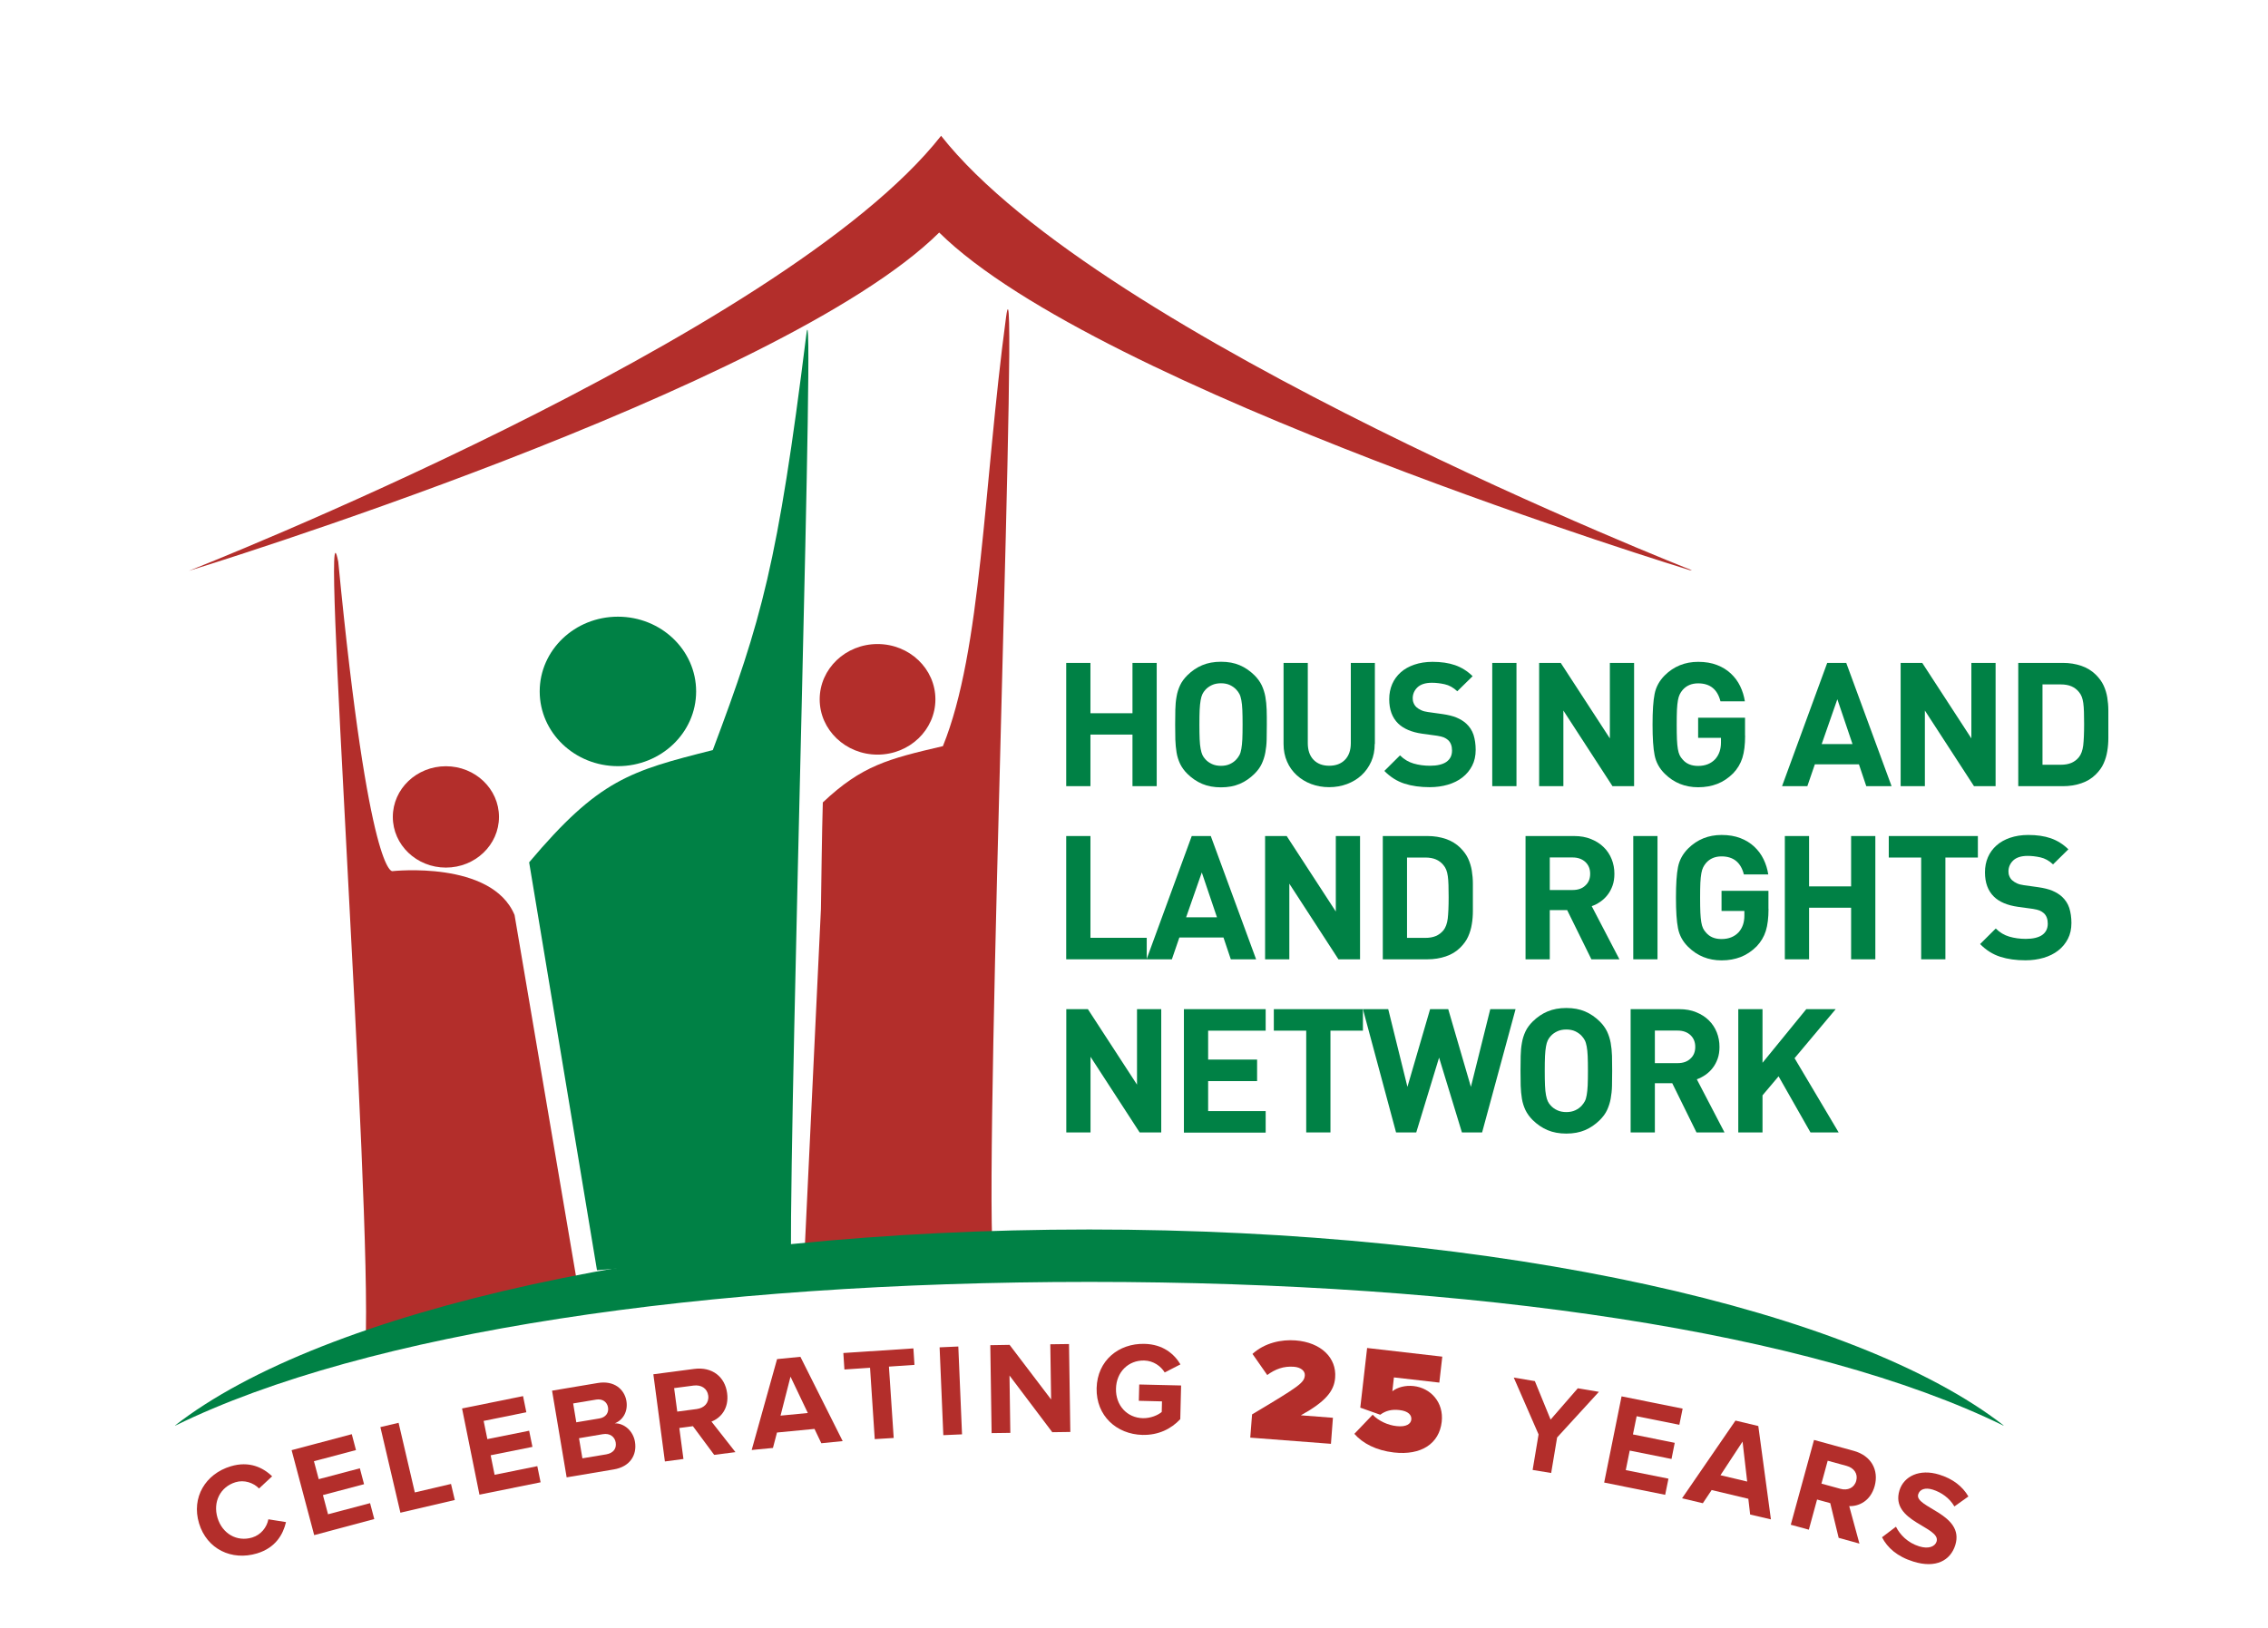 <?xml version="1.0" encoding="utf-8"?>
<!-- Generator: Adobe Illustrator 28.2.0, SVG Export Plug-In . SVG Version: 6.00 Build 0)  -->
<svg version="1.1" id="Layer_1" xmlns="http://www.w3.org/2000/svg" xmlns:xlink="http://www.w3.org/1999/xlink" x="0px" y="0px"
	 viewBox="0 0 275.17 197.59" style="enable-background:new 0 0 275.17 197.59;" xml:space="preserve">
<style type="text/css">
	.st0{fill-rule:evenodd;clip-rule:evenodd;fill:#B32E2B;}
	.st1{fill:#008145;}
	.st2{fill-rule:evenodd;clip-rule:evenodd;fill:#008145;}
	.st3{fill:#B32E2B;}
</style>
<g>
	<ellipse class="st0" cx="54.1" cy="99.14" rx="6.44" ry="6.15"/>
</g>
<g>
	<path class="st0" d="M44.34,163.3c8.27-1.11,17.73-4.99,26.01-5.68l-7.92-46.58c-2.78-6.65-14.81-5.32-14.81-5.32
		s-2.84,1.05-6.58-37.55C38.7,56.36,45.17,145.59,44.34,163.3z"/>
</g>
<g>
	<g>
		<path class="st1" d="M137.4,95.41v-6.26h-5.1v6.26h-2.94V80.45h2.94v6.11h5.1v-6.11h2.94v14.96H137.4z"/>
		<path class="st1" d="M153.7,87.93c0,0.64-0.01,1.25-0.02,1.81c-0.01,0.56-0.07,1.09-0.16,1.58c-0.09,0.49-0.24,0.95-0.44,1.38
			c-0.2,0.43-0.5,0.83-0.88,1.21c-0.54,0.53-1.13,0.94-1.79,1.22c-0.66,0.28-1.41,0.42-2.27,0.42c-0.86,0-1.62-0.14-2.28-0.42
			c-0.66-0.28-1.26-0.69-1.8-1.22c-0.38-0.38-0.67-0.78-0.88-1.21c-0.2-0.43-0.35-0.89-0.43-1.38c-0.08-0.49-0.13-1.02-0.15-1.58
			c-0.01-0.56-0.02-1.16-0.02-1.81c0-0.64,0.01-1.25,0.02-1.81c0.01-0.56,0.06-1.09,0.15-1.58c0.08-0.49,0.23-0.95,0.43-1.38
			c0.2-0.43,0.5-0.83,0.88-1.21c0.54-0.53,1.13-0.94,1.8-1.22c0.66-0.28,1.42-0.42,2.28-0.42c0.86,0,1.62,0.14,2.27,0.42
			c0.66,0.28,1.25,0.69,1.79,1.22c0.38,0.38,0.67,0.78,0.88,1.21c0.2,0.43,0.35,0.89,0.44,1.38c0.09,0.49,0.14,1.02,0.16,1.58
			C153.7,86.69,153.7,87.29,153.7,87.93z M150.76,87.93c0-0.71-0.01-1.31-0.03-1.78c-0.02-0.47-0.06-0.86-0.12-1.17
			c-0.06-0.31-0.13-0.56-0.23-0.75c-0.1-0.19-0.22-0.36-0.36-0.51c-0.21-0.24-0.48-0.43-0.79-0.58c-0.32-0.15-0.68-0.22-1.09-0.22
			c-0.41,0-0.78,0.07-1.1,0.22c-0.32,0.15-0.59,0.34-0.8,0.58c-0.14,0.15-0.26,0.33-0.35,0.51c-0.09,0.19-0.17,0.44-0.22,0.75
			c-0.06,0.31-0.09,0.7-0.12,1.17c-0.02,0.47-0.03,1.06-0.03,1.78c0,0.71,0.01,1.31,0.03,1.78c0.02,0.47,0.06,0.86,0.12,1.17
			c0.06,0.31,0.13,0.56,0.22,0.75c0.09,0.19,0.21,0.36,0.35,0.51c0.21,0.24,0.48,0.43,0.8,0.58c0.32,0.15,0.69,0.22,1.1,0.22
			c0.41,0,0.77-0.07,1.09-0.22c0.32-0.15,0.58-0.34,0.79-0.58c0.14-0.15,0.26-0.33,0.36-0.51c0.1-0.19,0.18-0.44,0.23-0.75
			c0.06-0.31,0.09-0.7,0.12-1.17C150.75,89.24,150.76,88.65,150.76,87.93z"/>
		<path class="st1" d="M166.79,90.28c0,0.8-0.14,1.52-0.43,2.16c-0.29,0.64-0.68,1.19-1.18,1.65c-0.5,0.46-1.09,0.81-1.75,1.06
			c-0.67,0.25-1.39,0.38-2.17,0.38c-0.78,0-1.5-0.13-2.17-0.38c-0.67-0.25-1.25-0.61-1.75-1.06c-0.5-0.46-0.9-1-1.18-1.65
			c-0.29-0.64-0.43-1.37-0.43-2.16v-9.83h2.94v9.73c0,0.87,0.23,1.54,0.7,2.03c0.47,0.48,1.1,0.72,1.9,0.72
			c0.8,0,1.44-0.24,1.91-0.72c0.47-0.48,0.71-1.16,0.71-2.03v-9.73h2.92V90.28z"/>
		<path class="st1" d="M179.04,91c0,0.73-0.14,1.37-0.43,1.93c-0.29,0.56-0.68,1.03-1.18,1.42c-0.5,0.39-1.09,0.68-1.77,0.88
			c-0.68,0.2-1.41,0.3-2.2,0.3c-1.14,0-2.16-0.14-3.06-0.43c-0.9-0.29-1.71-0.8-2.44-1.54l1.9-1.89c0.48,0.48,1.03,0.81,1.65,0.99
			c0.62,0.18,1.28,0.27,1.99,0.27c0.87,0,1.54-0.16,1.99-0.47c0.45-0.32,0.68-0.77,0.68-1.38c0-0.55-0.16-0.97-0.47-1.26
			c-0.16-0.14-0.33-0.25-0.52-0.33s-0.46-0.14-0.81-0.2l-1.82-0.25c-1.28-0.18-2.26-0.6-2.92-1.24c-0.72-0.71-1.08-1.69-1.08-2.94
			c0-0.67,0.12-1.28,0.36-1.84c0.24-0.55,0.59-1.03,1.04-1.43c0.45-0.4,1-0.71,1.65-0.93c0.65-0.22,1.38-0.34,2.2-0.34
			c1.04,0,1.95,0.13,2.73,0.4c0.78,0.27,1.49,0.71,2.14,1.34l-1.86,1.83c-0.48-0.45-0.99-0.73-1.53-0.85
			c-0.54-0.12-1.06-0.18-1.55-0.18c-0.79,0-1.37,0.19-1.76,0.56c-0.38,0.37-0.57,0.82-0.57,1.33c0,0.2,0.03,0.39,0.11,0.57
			c0.07,0.18,0.18,0.35,0.34,0.5c0.15,0.14,0.35,0.26,0.58,0.37c0.23,0.11,0.5,0.18,0.81,0.22l1.78,0.25
			c0.69,0.1,1.26,0.24,1.71,0.43c0.45,0.19,0.84,0.43,1.16,0.72c0.41,0.38,0.71,0.83,0.89,1.37C178.95,89.72,179.04,90.33,179.04,91
			z"/>
		<path class="st1" d="M181.05,95.41V80.45h2.94v14.96H181.05z"/>
		<path class="st1" d="M195.64,95.41l-5.96-9.18v9.18h-2.94V80.45h2.62l5.96,9.16v-9.16h2.94v14.96H195.64z"/>
		<path class="st1" d="M211.73,89.28c0,1.09-0.11,1.99-0.33,2.69c-0.22,0.7-0.59,1.32-1.11,1.87c-0.59,0.59-1.24,1.02-1.93,1.29
			c-0.7,0.27-1.47,0.41-2.32,0.41c-1.61,0-2.96-0.55-4.06-1.64c-0.65-0.64-1.06-1.39-1.23-2.25c-0.17-0.84-0.25-2.08-0.25-3.72
			s0.08-2.88,0.25-3.72c0.17-0.85,0.58-1.6,1.23-2.25c1.1-1.09,2.45-1.64,4.06-1.64c0.86,0,1.62,0.13,2.27,0.38
			c0.66,0.25,1.22,0.6,1.69,1.04c0.47,0.44,0.85,0.95,1.13,1.53c0.28,0.58,0.47,1.19,0.57,1.84h-2.96
			c-0.37-1.46-1.27-2.18-2.71-2.18c-0.79,0-1.42,0.27-1.88,0.8c-0.14,0.17-0.26,0.34-0.35,0.53c-0.09,0.18-0.17,0.42-0.22,0.72
			c-0.06,0.3-0.09,0.68-0.12,1.15c-0.02,0.46-0.03,1.06-0.03,1.81c0,0.74,0.01,1.34,0.03,1.81c0.02,0.46,0.06,0.84,0.11,1.14
			c0.05,0.3,0.12,0.55,0.21,0.74c0.09,0.19,0.21,0.37,0.37,0.54c0.44,0.52,1.06,0.78,1.88,0.78c0.87,0,1.57-0.28,2.09-0.84
			c0.45-0.52,0.68-1.18,0.68-2v-0.57h-2.77v-2.44h5.69V89.28z"/>
		<path class="st1" d="M226.43,95.41l-0.89-2.65h-5.35l-0.91,2.65h-3.07l5.48-14.96H224l5.5,14.96H226.43z M222.92,84.86l-1.9,5.44
			h3.74L222.92,84.86z"/>
		<path class="st1" d="M239.5,95.41l-5.96-9.18v9.18h-2.94V80.45h2.62l5.96,9.16v-9.16h2.94v14.96H239.5z"/>
		<path class="st1" d="M255.8,89.55c0,0.55-0.04,1.08-0.13,1.6c-0.08,0.52-0.23,1.02-0.44,1.49c-0.21,0.48-0.53,0.92-0.95,1.34
			c-0.49,0.49-1.08,0.85-1.77,1.08c-0.68,0.23-1.42,0.35-2.21,0.35h-5.43V80.45h5.43c0.79,0,1.53,0.12,2.21,0.35
			c0.68,0.23,1.27,0.59,1.77,1.08c0.42,0.42,0.74,0.86,0.95,1.32c0.21,0.46,0.36,0.95,0.44,1.45c0.08,0.5,0.13,1.03,0.13,1.58V89.55
			z M252.86,87.87c0-0.56-0.01-1.05-0.02-1.46c-0.01-0.41-0.04-0.77-0.08-1.08c-0.04-0.31-0.11-0.57-0.19-0.78
			c-0.08-0.21-0.2-0.4-0.34-0.57c-0.25-0.31-0.56-0.54-0.91-0.69c-0.35-0.15-0.78-0.23-1.29-0.23h-2.22v9.75h2.22
			c0.51,0,0.94-0.08,1.29-0.23c0.35-0.15,0.66-0.38,0.91-0.69c0.27-0.34,0.44-0.81,0.52-1.41C252.82,89.87,252.86,89,252.86,87.87z"
			/>
		<path class="st1" d="M129.36,116.42v-14.96h2.94v12.35h6.83v2.61H129.36z"/>
		<path class="st1" d="M149.33,116.42l-0.89-2.65h-5.35l-0.91,2.65h-3.07l5.48-14.96h2.31l5.5,14.96H149.33z M145.81,105.88
			l-1.9,5.44h3.74L145.81,105.88z"/>
		<path class="st1" d="M162.39,116.42l-5.96-9.18v9.18h-2.94v-14.96h2.62l5.96,9.16v-9.16h2.94v14.96H162.39z"/>
		<path class="st1" d="M178.7,110.56c0,0.55-0.04,1.08-0.13,1.6c-0.08,0.52-0.23,1.02-0.44,1.49c-0.21,0.48-0.53,0.92-0.95,1.34
			c-0.49,0.49-1.08,0.85-1.77,1.08c-0.68,0.23-1.42,0.35-2.21,0.35h-5.43v-14.96h5.43c0.79,0,1.53,0.12,2.21,0.35
			c0.68,0.23,1.27,0.59,1.77,1.08c0.42,0.42,0.74,0.86,0.95,1.32c0.21,0.46,0.36,0.95,0.44,1.45c0.08,0.5,0.13,1.03,0.13,1.58
			V110.56z M175.76,108.88c0-0.56-0.01-1.05-0.02-1.46c-0.01-0.41-0.04-0.77-0.08-1.08c-0.04-0.31-0.11-0.57-0.19-0.78
			c-0.08-0.21-0.2-0.4-0.34-0.57c-0.25-0.31-0.56-0.54-0.91-0.69c-0.35-0.15-0.78-0.23-1.29-0.23h-2.22v9.75h2.22
			c0.51,0,0.94-0.08,1.29-0.23c0.35-0.15,0.66-0.39,0.91-0.69c0.27-0.34,0.44-0.81,0.52-1.41
			C175.72,110.88,175.76,110.01,175.76,108.88z"/>
		<path class="st1" d="M193.08,116.42l-2.94-5.97h-2.11v5.97h-2.94v-14.96h5.9c0.76,0,1.44,0.12,2.05,0.37
			c0.61,0.25,1.12,0.57,1.54,0.99c0.42,0.41,0.74,0.9,0.96,1.45c0.22,0.55,0.33,1.14,0.33,1.77c0,0.53-0.07,1.01-0.22,1.43
			c-0.15,0.42-0.35,0.8-0.6,1.12c-0.25,0.33-0.55,0.61-0.88,0.84c-0.33,0.23-0.68,0.41-1.05,0.54l3.36,6.45H193.08z M192.93,106.04
			c0-0.59-0.19-1.06-0.58-1.43c-0.39-0.36-0.91-0.55-1.55-0.55h-2.77v3.95h2.77c0.65,0,1.17-0.18,1.55-0.55
			C192.74,107.11,192.93,106.63,192.93,106.04z"/>
		<path class="st1" d="M198.16,116.42v-14.96h2.94v14.96H198.16z"/>
		<path class="st1" d="M214.57,110.29c0,1.09-0.11,1.99-0.33,2.69c-0.22,0.7-0.59,1.32-1.11,1.87c-0.59,0.59-1.24,1.02-1.93,1.29
			c-0.7,0.27-1.47,0.41-2.32,0.41c-1.61,0-2.96-0.55-4.06-1.64c-0.65-0.64-1.06-1.39-1.23-2.25c-0.17-0.84-0.25-2.08-0.25-3.72
			c0-1.64,0.08-2.88,0.25-3.72c0.17-0.85,0.58-1.6,1.23-2.25c1.1-1.09,2.45-1.64,4.06-1.64c0.86,0,1.62,0.13,2.27,0.38
			c0.66,0.25,1.22,0.6,1.69,1.04c0.47,0.44,0.85,0.95,1.13,1.53c0.28,0.58,0.47,1.19,0.57,1.84h-2.96
			c-0.37-1.46-1.27-2.19-2.71-2.19c-0.79,0-1.42,0.27-1.88,0.8c-0.14,0.17-0.26,0.34-0.35,0.53c-0.09,0.18-0.17,0.42-0.22,0.72
			c-0.06,0.3-0.09,0.68-0.12,1.15c-0.02,0.46-0.03,1.06-0.03,1.81c0,0.74,0.01,1.34,0.03,1.81c0.02,0.46,0.06,0.84,0.11,1.15
			c0.05,0.3,0.12,0.55,0.21,0.74c0.09,0.19,0.21,0.37,0.37,0.54c0.44,0.52,1.06,0.78,1.88,0.78c0.87,0,1.57-0.28,2.09-0.84
			c0.45-0.52,0.68-1.18,0.68-2v-0.57h-2.77v-2.44h5.69V110.29z"/>
		<path class="st1" d="M224.59,116.42v-6.26h-5.1v6.26h-2.94v-14.96h2.94v6.11h5.1v-6.11h2.94v14.96H224.59z"/>
		<path class="st1" d="M236.03,104.07v12.35h-2.94v-12.35h-3.93v-2.61h10.81v2.61H236.03z"/>
		<path class="st1" d="M251.32,112.01c0,0.73-0.14,1.37-0.43,1.93c-0.29,0.56-0.68,1.03-1.18,1.42c-0.5,0.39-1.09,0.68-1.77,0.88
			c-0.68,0.2-1.41,0.3-2.2,0.3c-1.14,0-2.16-0.14-3.06-0.43c-0.9-0.29-1.71-0.8-2.44-1.54l1.9-1.89c0.48,0.48,1.03,0.81,1.65,0.99
			c0.62,0.18,1.28,0.27,1.99,0.27c0.87,0,1.54-0.16,1.99-0.47c0.45-0.32,0.68-0.77,0.68-1.38c0-0.55-0.16-0.97-0.47-1.26
			c-0.16-0.14-0.33-0.25-0.52-0.33c-0.19-0.08-0.46-0.14-0.81-0.2l-1.82-0.25c-1.28-0.18-2.26-0.59-2.92-1.24
			c-0.72-0.71-1.08-1.69-1.08-2.94c0-0.67,0.12-1.29,0.36-1.84c0.24-0.55,0.59-1.03,1.04-1.43c0.45-0.4,1-0.71,1.65-0.93
			c0.65-0.22,1.38-0.34,2.2-0.34c1.04,0,1.95,0.13,2.73,0.4c0.78,0.27,1.49,0.71,2.14,1.34l-1.86,1.83
			c-0.48-0.45-0.99-0.73-1.53-0.85c-0.54-0.12-1.06-0.18-1.55-0.18c-0.79,0-1.37,0.19-1.76,0.56c-0.38,0.37-0.57,0.82-0.57,1.33
			c0,0.2,0.03,0.39,0.11,0.57c0.07,0.18,0.18,0.35,0.34,0.5c0.15,0.14,0.35,0.26,0.58,0.37c0.23,0.11,0.5,0.18,0.81,0.22l1.78,0.25
			c0.69,0.1,1.26,0.24,1.71,0.43c0.45,0.19,0.84,0.43,1.16,0.72c0.41,0.38,0.71,0.83,0.89,1.37
			C251.23,110.74,251.32,111.34,251.32,112.01z"/>
		<path class="st1" d="M138.27,137.43l-5.96-9.18v9.18h-2.94v-14.96h2.62l5.96,9.16v-9.16h2.94v14.96H138.27z"/>
		<path class="st1" d="M143.64,137.43v-14.96h9.92v2.61h-6.98v3.51h5.94v2.61h-5.94v3.64h6.98v2.61H143.64z"/>
		<path class="st1" d="M161.42,125.08v12.35h-2.94v-12.35h-3.93v-2.61h10.81v2.61H161.42z"/>
		<path class="st1" d="M179.82,137.43h-2.45l-2.77-9.08l-2.77,9.08h-2.45l-4.02-14.96h3.07l2.33,9.43l2.75-9.43h2.2l2.75,9.43
			l2.35-9.43h3.07L179.82,137.43z"/>
		<path class="st1" d="M195.6,129.95c0,0.64-0.01,1.25-0.02,1.81c-0.01,0.56-0.07,1.09-0.16,1.58c-0.09,0.49-0.24,0.95-0.44,1.38
			c-0.2,0.43-0.5,0.83-0.88,1.21c-0.54,0.53-1.13,0.94-1.79,1.22c-0.66,0.28-1.41,0.42-2.27,0.42s-1.62-0.14-2.28-0.42
			c-0.66-0.28-1.26-0.69-1.8-1.22c-0.38-0.38-0.67-0.78-0.88-1.21c-0.2-0.43-0.35-0.89-0.43-1.38c-0.08-0.49-0.13-1.02-0.15-1.58
			c-0.01-0.56-0.02-1.16-0.02-1.81c0-0.64,0.01-1.25,0.02-1.81c0.01-0.56,0.06-1.09,0.15-1.58c0.08-0.49,0.23-0.95,0.43-1.38
			c0.2-0.43,0.5-0.83,0.88-1.21c0.54-0.53,1.13-0.94,1.8-1.22c0.66-0.28,1.42-0.42,2.28-0.42s1.62,0.14,2.27,0.42
			c0.66,0.28,1.25,0.69,1.79,1.22c0.38,0.38,0.67,0.78,0.88,1.21c0.2,0.43,0.35,0.89,0.44,1.38c0.09,0.49,0.14,1.02,0.16,1.58
			C195.59,128.71,195.6,129.31,195.6,129.95z M192.66,129.95c0-0.71-0.01-1.31-0.03-1.78c-0.02-0.47-0.06-0.86-0.12-1.17
			c-0.06-0.31-0.13-0.56-0.23-0.75s-0.22-0.36-0.36-0.51c-0.21-0.24-0.48-0.43-0.79-0.58c-0.32-0.15-0.68-0.22-1.09-0.22
			c-0.41,0-0.78,0.07-1.1,0.22c-0.32,0.15-0.59,0.34-0.8,0.58c-0.14,0.15-0.26,0.33-0.35,0.51c-0.09,0.19-0.17,0.44-0.22,0.75
			c-0.06,0.31-0.09,0.7-0.12,1.17c-0.02,0.47-0.03,1.06-0.03,1.78s0.01,1.31,0.03,1.78c0.02,0.47,0.06,0.86,0.12,1.17
			c0.06,0.31,0.13,0.56,0.22,0.75c0.09,0.19,0.21,0.36,0.35,0.51c0.21,0.24,0.48,0.43,0.8,0.58c0.32,0.15,0.69,0.22,1.1,0.22
			c0.41,0,0.77-0.07,1.09-0.22c0.32-0.15,0.58-0.34,0.79-0.58c0.14-0.15,0.26-0.33,0.36-0.51s0.18-0.44,0.23-0.75
			c0.06-0.31,0.09-0.7,0.12-1.17C192.65,131.26,192.66,130.67,192.66,129.95z"/>
		<path class="st1" d="M205.83,137.43l-2.94-5.97h-2.11v5.97h-2.94v-14.96h5.9c0.76,0,1.44,0.12,2.05,0.37
			c0.61,0.25,1.12,0.57,1.54,0.99c0.42,0.41,0.74,0.9,0.96,1.45c0.22,0.55,0.33,1.14,0.33,1.77c0,0.53-0.07,1.01-0.22,1.43
			c-0.15,0.42-0.35,0.8-0.6,1.12c-0.25,0.33-0.55,0.61-0.88,0.84c-0.33,0.23-0.68,0.41-1.05,0.54l3.36,6.45H205.83z M205.68,127.05
			c0-0.59-0.19-1.06-0.58-1.43c-0.39-0.36-0.91-0.55-1.55-0.55h-2.77v3.95h2.77c0.65,0,1.17-0.18,1.55-0.55
			C205.49,128.12,205.68,127.64,205.68,127.05z"/>
		<path class="st1" d="M219.66,137.43l-3.87-6.81l-1.95,2.31v4.5h-2.94v-14.96h2.94v6.51l5.31-6.51h3.57l-4.99,5.95l5.35,9.01
			H219.66z"/>
	</g>
</g>
<path class="st0" d="M205.28,69.21c0,0-71.81-28.22-91.1-52.73l0,0C94.91,41,22.9,69.28,22.9,69.28l0,0c0,0,71.78-21.99,91.05-41.06
	l0,0c19.29,19.05,91.09,40.98,91.09,40.98"/>
<g>
	<ellipse class="st2" cx="74.97" cy="83.91" rx="9.49" ry="9.07"/>
</g>
<g>
	<ellipse class="st0" cx="106.47" cy="84.87" rx="7.02" ry="6.71"/>
</g>
<g>
	<path class="st0" d="M120.45,152.23c-0.99-14.71,3.29-126.23,1.61-113.73c-2.75,20.46-2.94,40.41-7.66,52.05
		c-6.65,1.55-9.82,2.35-14.57,6.83c-0.11,3.52-0.18,9.9-0.23,12.94l-2.01,42.18C105.19,152.26,112.81,152.18,120.45,152.23z"/>
</g>
<g>
	<path class="st2" d="M95.96,152.67c-0.1-21.85,3-121.16,1.87-112.07c-3.47,27.81-5.4,34.61-11.35,50.43
		c-10.07,2.54-13.81,3.58-22.28,13.62l8.23,49.5C80.26,153.48,88.1,152.99,95.96,152.67z"/>
</g>
<path class="st1" d="M21.29,173c23.14-11.34,64.14-17.43,110.88-17.43s87.74,6.1,110.88,17.43h0.06
	c-17.89-13.95-60.81-23.79-110.95-23.79S39.11,159.05,21.23,173H21.29z"/>
<g>
	<path class="st3" d="M24.15,184.87c-0.95-3.14,0.78-6,3.84-6.92c2.25-0.68,3.92,0.15,5.03,1.21l-1.59,1.48
		c-0.68-0.7-1.8-1.08-2.85-0.76c-1.85,0.56-2.77,2.39-2.19,4.32s2.36,2.95,4.21,2.39c1.06-0.32,1.78-1.24,1.96-2.21l2.14,0.34
		c-0.35,1.49-1.26,3.12-3.52,3.8C28.12,189.44,25.1,188.01,24.15,184.87z"/>
	<path class="st3" d="M38.12,186.3l-2.74-10.31l7.3-1.94l0.51,1.93l-5.1,1.35l0.58,2.18l4.99-1.32l0.51,1.93l-4.99,1.32l0.62,2.33
		l5.1-1.35l0.51,1.93L38.12,186.3z"/>
	<path class="st3" d="M48.58,183.58l-2.43-10.39l2.21-0.52l1.97,8.45l4.39-1.03l0.46,1.95L48.58,183.58z"/>
	<path class="st3" d="M58.17,181.39l-2.11-10.46l7.4-1.5l0.4,1.96l-5.18,1.05l0.45,2.21l5.07-1.02l0.4,1.96l-5.07,1.02l0.48,2.37
		l5.18-1.05l0.4,1.96L58.17,181.39z"/>
	<path class="st3" d="M68.75,179.29l-1.77-10.52l5.54-0.93c2-0.34,3.24,0.77,3.48,2.17c0.22,1.32-0.45,2.35-1.41,2.72
		c1.15-0.01,2.23,0.92,2.45,2.25c0.26,1.58-0.58,3.02-2.58,3.35L68.75,179.29z M73.77,170.8c-0.11-0.66-0.67-1.07-1.42-0.95
		l-2.81,0.47l0.38,2.29l2.81-0.47C73.49,172.01,73.88,171.46,73.77,170.8z M74.7,175.05c-0.11-0.66-0.68-1.15-1.56-1l-2.89,0.49
		l0.41,2.44l2.89-0.48C74.4,176.35,74.83,175.81,74.7,175.05z"/>
	<path class="st3" d="M86.65,176.56l-2.58-3.48l-1.65,0.22l0.5,3.76l-2.25,0.3l-1.4-10.58l4.95-0.65c2.2-0.29,3.74,0.97,4,2.94
		c0.25,1.87-0.79,3.03-1.9,3.45l2.91,3.71L86.65,176.56z M85.93,169.37c-0.12-0.89-0.87-1.34-1.78-1.22l-2.36,0.31l0.38,2.85
		l2.36-0.31C85.43,170.88,86.04,170.26,85.93,169.37z"/>
	<path class="st3" d="M99.65,175.15l-0.83-1.74l-4.55,0.44l-0.49,1.87l-2.58,0.25l3.08-11.03l2.83-0.28l5.13,10.23L99.65,175.15z
		 M95.91,167.07l-1.21,4.73l3.31-0.32L95.91,167.07z"/>
	<path class="st3" d="M106.13,174.65l-0.57-8.66l-3.11,0.21l-0.13-2l8.5-0.56l0.13,2l-3.1,0.21l0.58,8.66L106.13,174.65z"/>
	<path class="st3" d="M114.45,174.17l-0.45-10.66l2.27-0.1l0.45,10.66L114.45,174.17z"/>
	<path class="st3" d="M127.67,173.81l-5.19-6.88l0.1,6.96l-2.27,0.03l-0.16-10.67l2.34-0.04l5.04,6.63l-0.1-6.7l2.27-0.03
		l0.16,10.67L127.67,173.81z"/>
	<path class="st3" d="M133.05,168.47c0.08-3.37,2.69-5.46,5.81-5.38c2.22,0.05,3.59,1.2,4.36,2.49l-1.91,0.98
		c-0.46-0.76-1.36-1.42-2.49-1.45c-1.93-0.04-3.38,1.41-3.42,3.42c-0.05,2.01,1.32,3.53,3.26,3.58c0.94,0.02,1.85-0.37,2.29-0.76
		l0.03-1.28l-2.81-0.07l0.05-1.98l5.08,0.12l-0.1,4.09c-1.12,1.19-2.65,1.95-4.59,1.91C135.48,174.06,132.98,171.83,133.05,168.47z"
		/>
	<path class="st3" d="M151.69,174.47l0.22-2.82c5.77-3.44,6.33-3.84,6.4-4.74c0.04-0.57-0.54-0.98-1.31-1.04
		c-1.27-0.1-2.28,0.29-3.25,1l-1.79-2.56c1.5-1.37,3.55-1.77,5.22-1.64c3.11,0.24,5,2.12,4.81,4.52c-0.12,1.63-1.16,2.91-4.16,4.57
		l3.89,0.3l-0.24,3.16L151.69,174.47z"/>
	<path class="st3" d="M164.32,174.01l2.22-2.32c0.74,0.77,1.87,1.27,2.9,1.38c1.2,0.14,1.74-0.29,1.79-0.79
		c0.06-0.54-0.35-1.04-1.46-1.16c-0.91-0.1-1.64,0.07-2.31,0.57l-2.42-0.86l0.83-7.24l9.12,1.05l-0.36,3.15l-5.51-0.63l-0.19,1.68
		c0.63-0.49,1.59-0.74,2.59-0.63c2.04,0.23,3.67,1.96,3.4,4.34c-0.3,2.63-2.46,4.1-5.81,3.72
		C166.99,176.02,165.37,175.2,164.32,174.01z"/>
	<path class="st3" d="M185.95,178.39l0.72-4.31l-3.01-6.9l2.56,0.43l1.91,4.67l3.3-3.8l2.56,0.43l-5.07,5.54l-0.72,4.31
		L185.95,178.39z"/>
	<path class="st3" d="M194.63,179.92l2.11-10.46l7.41,1.49l-0.4,1.96l-5.18-1.04l-0.45,2.21l5.07,1.02l-0.39,1.96l-5.07-1.02
		l-0.48,2.37l5.18,1.04l-0.4,1.96L194.63,179.92z"/>
	<path class="st3" d="M212.34,183.8l-0.22-1.91l-4.45-1.06l-1.07,1.6l-2.52-0.6l6.48-9.43l2.77,0.66l1.53,11.33L212.34,183.8z
		 M211.42,174.95l-2.68,4.08l3.24,0.77L211.42,174.95z"/>
	<path class="st3" d="M223.08,186.63l-1.02-4.21l-1.6-0.44l-1,3.66l-2.19-0.6l2.82-10.29l4.81,1.32c2.15,0.59,3.07,2.35,2.55,4.27
		c-0.5,1.82-1.91,2.48-3.09,2.44l1.24,4.55L223.08,186.63z M225.21,179.71c0.24-0.86-0.28-1.57-1.16-1.81l-2.3-0.63l-0.76,2.78
		l2.3,0.63C224.16,180.92,224.97,180.58,225.21,179.71z"/>
	<path class="st3" d="M228.34,186.56l1.69-1.28c0.49,0.97,1.41,1.94,2.81,2.38c1.19,0.37,1.94,0,2.12-0.58
		c0.56-1.8-5.69-2.39-4.5-6.22c0.53-1.7,2.43-2.65,4.83-1.9c1.62,0.5,2.81,1.41,3.53,2.65l-1.7,1.21c-0.59-1.02-1.58-1.71-2.62-2.04
		c-0.93-0.29-1.58-0.04-1.77,0.57c-0.5,1.62,5.68,2.35,4.5,6.16c-0.58,1.86-2.35,2.86-5.09,2
		C230.19,188.91,228.98,187.82,228.34,186.56z"/>
</g>
</svg>
